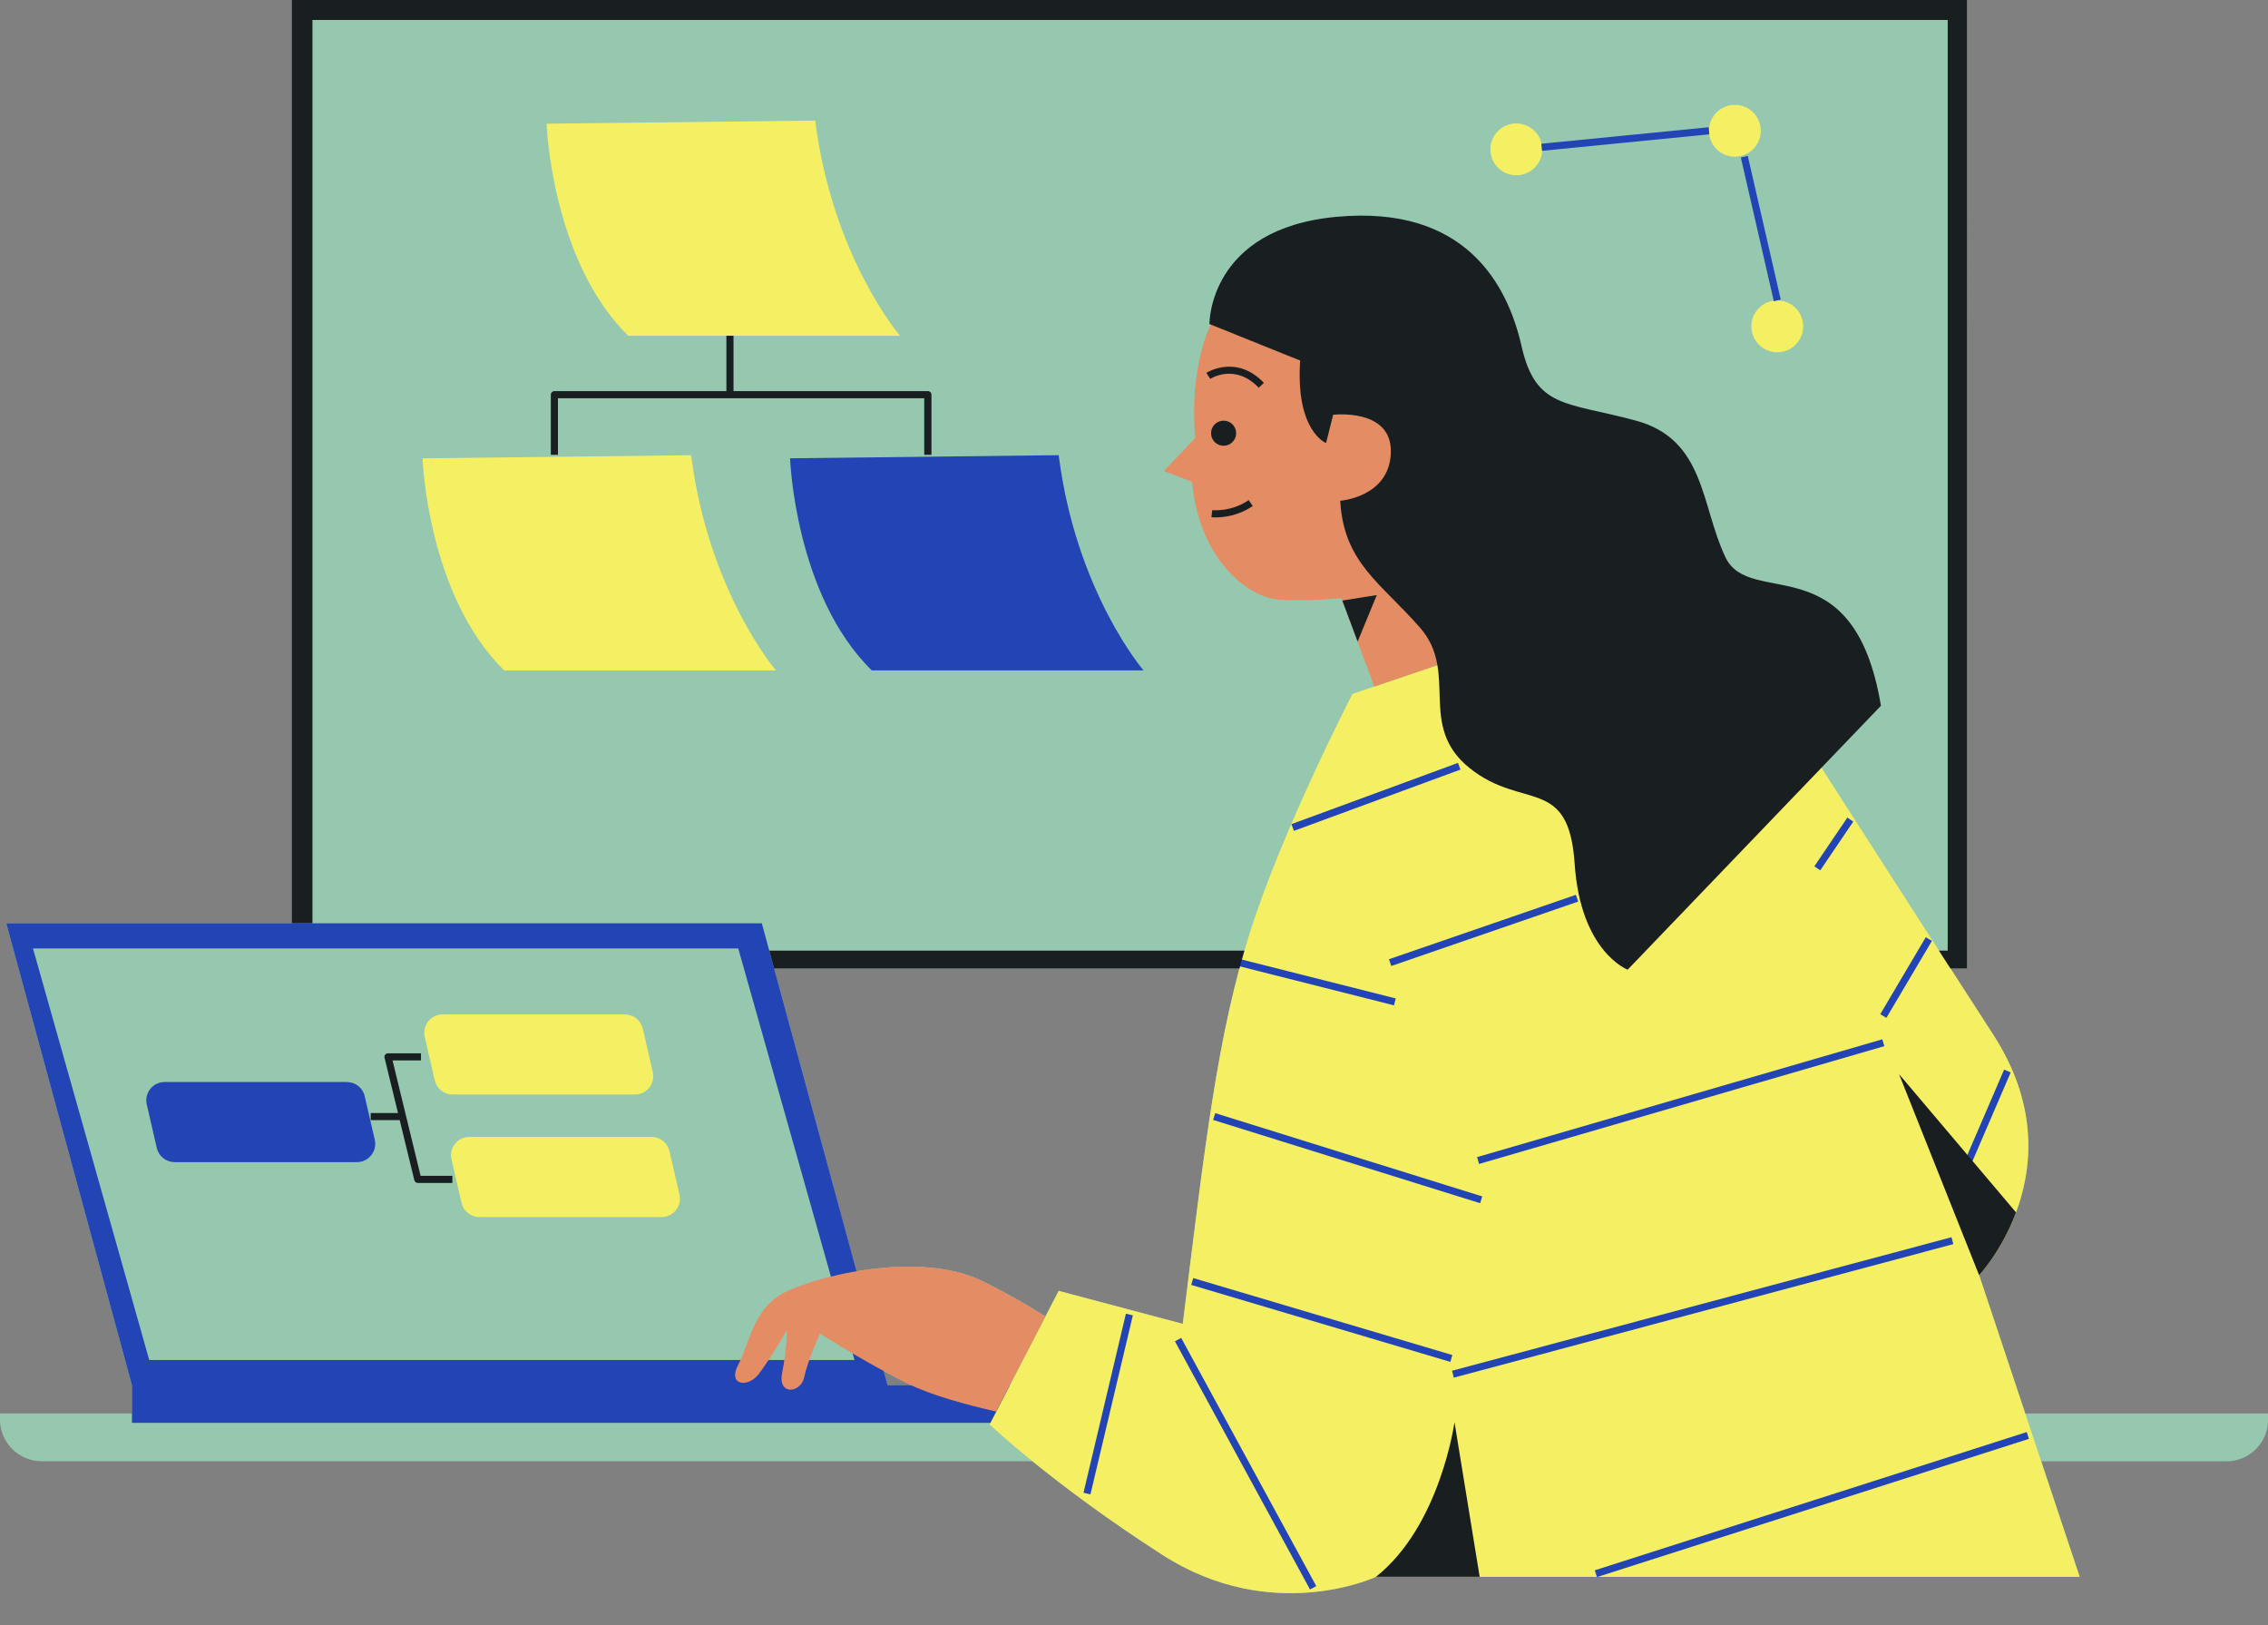 <?xml version="1.0" encoding="UTF-8"?><svg xmlns="http://www.w3.org/2000/svg" xmlns:xlink="http://www.w3.org/1999/xlink" height="353.7" preserveAspectRatio="xMidYMid meet" version="1.0" viewBox="0.0 0.0 493.6 353.7" width="493.6" zoomAndPan="magnify"><rect x="0.0" y="0.0" width="493.6" height="353.7" fill="#808080" stroke="none"/><g id="change1_1"><path d="M440.76,307.58l-10.03-30.08c0,0,0.02-0.02,0.06-0.06c0.02-0.02,0.04-0.05,0.06-0.07 c0.03-0.03,0.06-0.06,0.1-0.11c0.04-0.05,0.1-0.12,0.16-0.18c0.04-0.04,0.06-0.07,0.1-0.12c0.07-0.08,0.15-0.18,0.24-0.28 c0.04-0.05,0.07-0.09,0.11-0.14c0.09-0.11,0.19-0.23,0.29-0.36c0.05-0.06,0.09-0.11,0.14-0.17c0.11-0.14,0.22-0.28,0.33-0.44 c0.05-0.07,0.11-0.14,0.16-0.21c0.12-0.16,0.25-0.33,0.38-0.51c0.06-0.08,0.11-0.16,0.17-0.24c0.13-0.19,0.27-0.38,0.41-0.59 c0.06-0.09,0.12-0.18,0.19-0.27c0.15-0.21,0.29-0.44,0.44-0.67c0.06-0.1,0.13-0.2,0.19-0.3c0.15-0.24,0.31-0.48,0.46-0.74 c0.07-0.11,0.13-0.22,0.2-0.33c0.16-0.26,0.32-0.53,0.48-0.81c0.07-0.12,0.13-0.23,0.2-0.35c0.16-0.29,0.32-0.58,0.49-0.88 c0.07-0.12,0.13-0.25,0.2-0.38c0.16-0.31,0.33-0.62,0.49-0.95c0.06-0.12,0.12-0.25,0.19-0.38c0.17-0.34,0.33-0.68,0.49-1.04 c0.05-0.12,0.11-0.25,0.16-0.37c0.17-0.37,0.33-0.75,0.5-1.14c0.04-0.1,0.08-0.2,0.12-0.3c0.17-0.42,0.34-0.85,0.51-1.28 c0,0,0,0,0,0l0,0c3.56-9.54,4.99-23.27-4.95-38.64c-3.61-5.58-7.65-11.84-11.82-18.32h0c0.84,1.3,1.67,2.6,2.5,3.88h3.6V0H63.5 v200.92H1.37l27.35,100.5v6.15H0v1.35c0,5,4.06,9.06,9.06,9.06H224.7c6.42,5.2,15.98,12.46,28.27,20.36 c23.93,15.38,46.49,4.79,46.49,4.79h22.57h25.5l0.02,0.06l0.18-0.06h104.88l-8.38-25.14h40.34c5,0,9.06-4.06,9.06-9.06v-1.35H440.76 z M227.53,286.48c-3.08-2-7.48-4.59-13.53-7.62c-7.79-3.9-18.5-3.76-27.6-2.23l-18.83-69.19l0.9,3.3h101.27 c-5.48,20.4-8.11,43.29-12.33,77.34l-27.01-7.18L227.53,286.48z M197.59,301.09c0.23,0.12,0.5,0.23,0.74,0.34h-5.19l-0.84-3.1 C193.99,299.24,195.77,300.17,197.59,301.09z" fill="#96C8AF"/></g><g id="change2_1"><path d="M452.61,343.13H299.46c0,0-22.56,10.6-46.49-4.79c-23.93-15.38-37.6-28.37-37.6-28.37l15.04-29.06 l27.01,7.18c4.79-38.63,7.52-62.9,14.7-85.46c7.18-22.56,22.22-51.62,22.22-51.62l20.17-6.84l70.08,4.44 c0,0,30.42,47.52,49.23,76.57c18.8,29.06-3.08,52.3-3.08,52.3L452.61,343.13z M91.96,99.74c0,0,1.03,29.74,17.78,46.15h59.14 c0,0-14.7-17.09-18.46-46.83L91.96,99.74z M118.96,26.92c0,0,1.03,29.74,17.78,46.15h59.14c0,0-14.7-17.09-18.46-46.83L118.96,26.92 z M138.19,238.18c2.56,0,4.46-2.38,3.88-4.88l-2.18-9.46c-0.42-1.81-2.03-3.09-3.88-3.09H96.32c-2.56,0-4.46,2.38-3.88,4.88 l2.18,9.46c0.42,1.81,2.03,3.09,3.88,3.09H138.19z M145.7,250.5c-0.42-1.81-2.03-3.09-3.88-3.09h-39.68c-2.56,0-4.46,2.38-3.88,4.88 l2.18,9.46c0.42,1.81,2.03,3.09,3.88,3.09H144c2.56,0,4.46-2.38,3.88-4.88L145.7,250.5z M377.57,34.1c3.12,0,5.64-2.53,5.64-5.64 s-2.53-5.64-5.64-5.64s-5.64,2.53-5.64,5.64S374.46,34.1,377.57,34.1z M381.16,71.02c0,3.12,2.53,5.64,5.64,5.64 s5.64-2.53,5.64-5.64c0-3.12-2.53-5.64-5.64-5.64S381.16,67.9,381.16,71.02z M330.01,38.14c3.12,0,5.64-2.53,5.64-5.64 c0-3.12-2.53-5.64-5.64-5.64c-3.12,0-5.64,2.53-5.64,5.64C324.37,35.62,326.9,38.14,330.01,38.14z" fill="#F5F063"/></g><g id="change3_1"><path d="M165.8,200.92H1.37l27.35,100.5v8.2h186.83l4.25-8.2h-26.64L165.8,200.92z M7.18,206.39h153.49l25.3,89.56 H32.48L7.18,206.39z M303.38,218.77l-33.84-8.55l0.38-1.5l33.84,8.55L303.38,218.77z M322.13,261.83l-58.11-18.12l0.46-1.48 l58.11,18.12L322.13,261.83z M316.09,294.87l-0.44,1.49l-56.4-16.75l0.44-1.49L316.09,294.87z M257.07,291.14l29.4,54.01l-1.36,0.74 l-29.4-54.01L257.07,291.14z M245.04,285.87l1.51,0.36l-9.23,38.97l-1.51-0.36L245.04,285.87z M321.9,253.29l-0.43-1.49l88.2-25.64 l0.43,1.49L321.9,253.29z M425.12,270.73l-108.71,29.06l-0.4-1.5l108.71-29.06L425.12,270.73z M441.57,313.11l-94.01,30.08 l-0.47-1.48l94.01-30.08L441.57,313.11z M342.97,194.72l0.51,1.47l-40.68,14.02l-0.51-1.47L342.97,194.72z M281.61,180.8l-0.54-1.46 l36.24-13.33l0.54,1.46L281.61,180.8z M396.16,189.39l-1.29-0.87l7.18-10.6l1.29,0.87L396.16,189.39z M410.55,221.49l-1.34-0.79 l9.91-16.75l1.34,0.79L410.55,221.49z M427,257.98l-1.43-0.61l10.6-24.61l1.43,0.61L427,257.98z M230.41,99.05 c3.76,29.74,18.46,46.83,18.46,46.83h-59.14c-16.75-16.41-17.78-46.15-17.78-46.15L230.41,99.05z M34.12,249.8l-2.18-9.46 c-0.58-2.5,1.32-4.88,3.88-4.88h39.68c1.86,0,3.47,1.28,3.88,3.09l2.18,9.46c0.58,2.5-1.32,4.88-3.88,4.88H38 C36.14,252.88,34.53,251.6,34.12,249.8z M386.05,65.55l-7.18-31.28l1.51-0.35l7.18,31.28L386.05,65.55z M335.6,32.82l-0.15-1.54 l36.41-3.59l0.15,1.54L335.6,32.82z" fill="#2244B4"/></g><g id="change4_1"><path d="M331.94,142.81l-6.35,2.07l-11.09-0.7l-15.39,5.22l-7.18-19.23c0,0-6.15,0.68-13.33,0.34 c-7.18-0.34-17.78-9.23-19.14-25.64l-6.15-2.39l6.84-7.18c0,0-3.42-27.01,14.02-37.26c17.43-10.26,44.44-7.86,50.94,15.04 c6.5,22.9-10.94,44.44-10.94,44.44L331.94,142.81z M169.56,281.94c-5.81,3.76-6.5,10.6-8.89,15.04c-2.39,4.44,2.05,5.13,4.44,2.05 c2.39-3.08,6.15-9.57,6.15-9.57s0,4.1-1.03,9.23c-1.03,5.13,4.1,4.44,4.79,1.03c0.68-3.42,3.42-9.57,3.42-9.57 s8.89,5.81,19.14,10.94c5,2.5,12.67,4.59,19.23,6.08l10.71-20.68c-3.08-2-7.48-4.59-13.53-7.62 C199.64,271.69,175.37,278.18,169.56,281.94z" fill="#E48C63"/></g><g id="change5_1"><path d="M167.42,206.87h103.41c-0.37,1.28-0.74,2.58-1.08,3.88H168.47L167.42,206.87z M423.89,206.87h-1.9 c0.84,1.3,1.67,2.6,2.5,3.88h3.6V0H63.5v200.92H68V4.34h355.89V206.87z M375.52,121.27c-5.38-11.28-4.36-25.64-19.49-29.74 s-21.79-2.56-24.87-16.15c-3.08-13.59-12.31-30.77-40.25-28.2c-27.95,2.56-27.69,23.33-27.69,23.33l19.74,7.95 c-1.03,15.38,5.64,17.95,5.64,17.95l1.54-6.15c0,0,12.82-1.54,12.56,8.2c-0.26,9.74-11.02,10.51-11.02,10.51 c0.77,13.59,8.97,17.95,17.43,27.69c8.46,9.74-0.77,21.28,10.77,30.51c11.54,9.23,21.54,1.54,22.82,20.77 c1.28,19.23,11.54,23.07,11.54,23.07l55.12-57.43C403.47,118.2,380.91,132.55,375.52,121.27z M266.3,97c1.51,0,2.73-1.22,2.73-2.73 s-1.22-2.73-2.73-2.73s-2.73,1.22-2.73,2.73S264.79,97,266.3,97z M262.55,81.14l0.85,1.3c0.22-0.14,5.45-3.4,10.55,1.94l1.12-1.07 C269.05,77.01,262.61,81.09,262.55,81.14z M263.83,111.01l-0.18,1.54c0.05,0.01,0.39,0.04,0.95,0.04c1.58,0,4.87-0.3,8.04-2.48 l-0.88-1.28C267.96,111.45,263.87,111.02,263.83,111.01z M201.17,98.97h1.55V85.89c0-0.43-0.35-0.78-0.78-0.78h-42.3V73.07h-1.55 v12.04h-37.43c-0.43,0-0.78,0.35-0.78,0.78v13.08h1.55v-12.3h79.72V98.97z M413.3,233.74l17.43,43.76c0,0,4.86-5.17,8.03-13.67 L413.3,233.74z M85.43,230.76h6.19v-1.55h-7.18c-0.24,0-0.46,0.11-0.61,0.3c-0.15,0.19-0.2,0.43-0.14,0.66l2.93,12.03h-5.94v1.55 h6.31l3.19,13.08c0.08,0.35,0.4,0.59,0.75,0.59h7.52v-1.55h-6.91L85.43,230.76z M292.14,130.69l3.33,8.92l4.17-10.12L292.14,130.69z M299.46,343.13h22.57l-5.48-33.67C316.55,309.46,313.48,332.02,299.46,343.13z" fill="#191E20"/></g></svg>